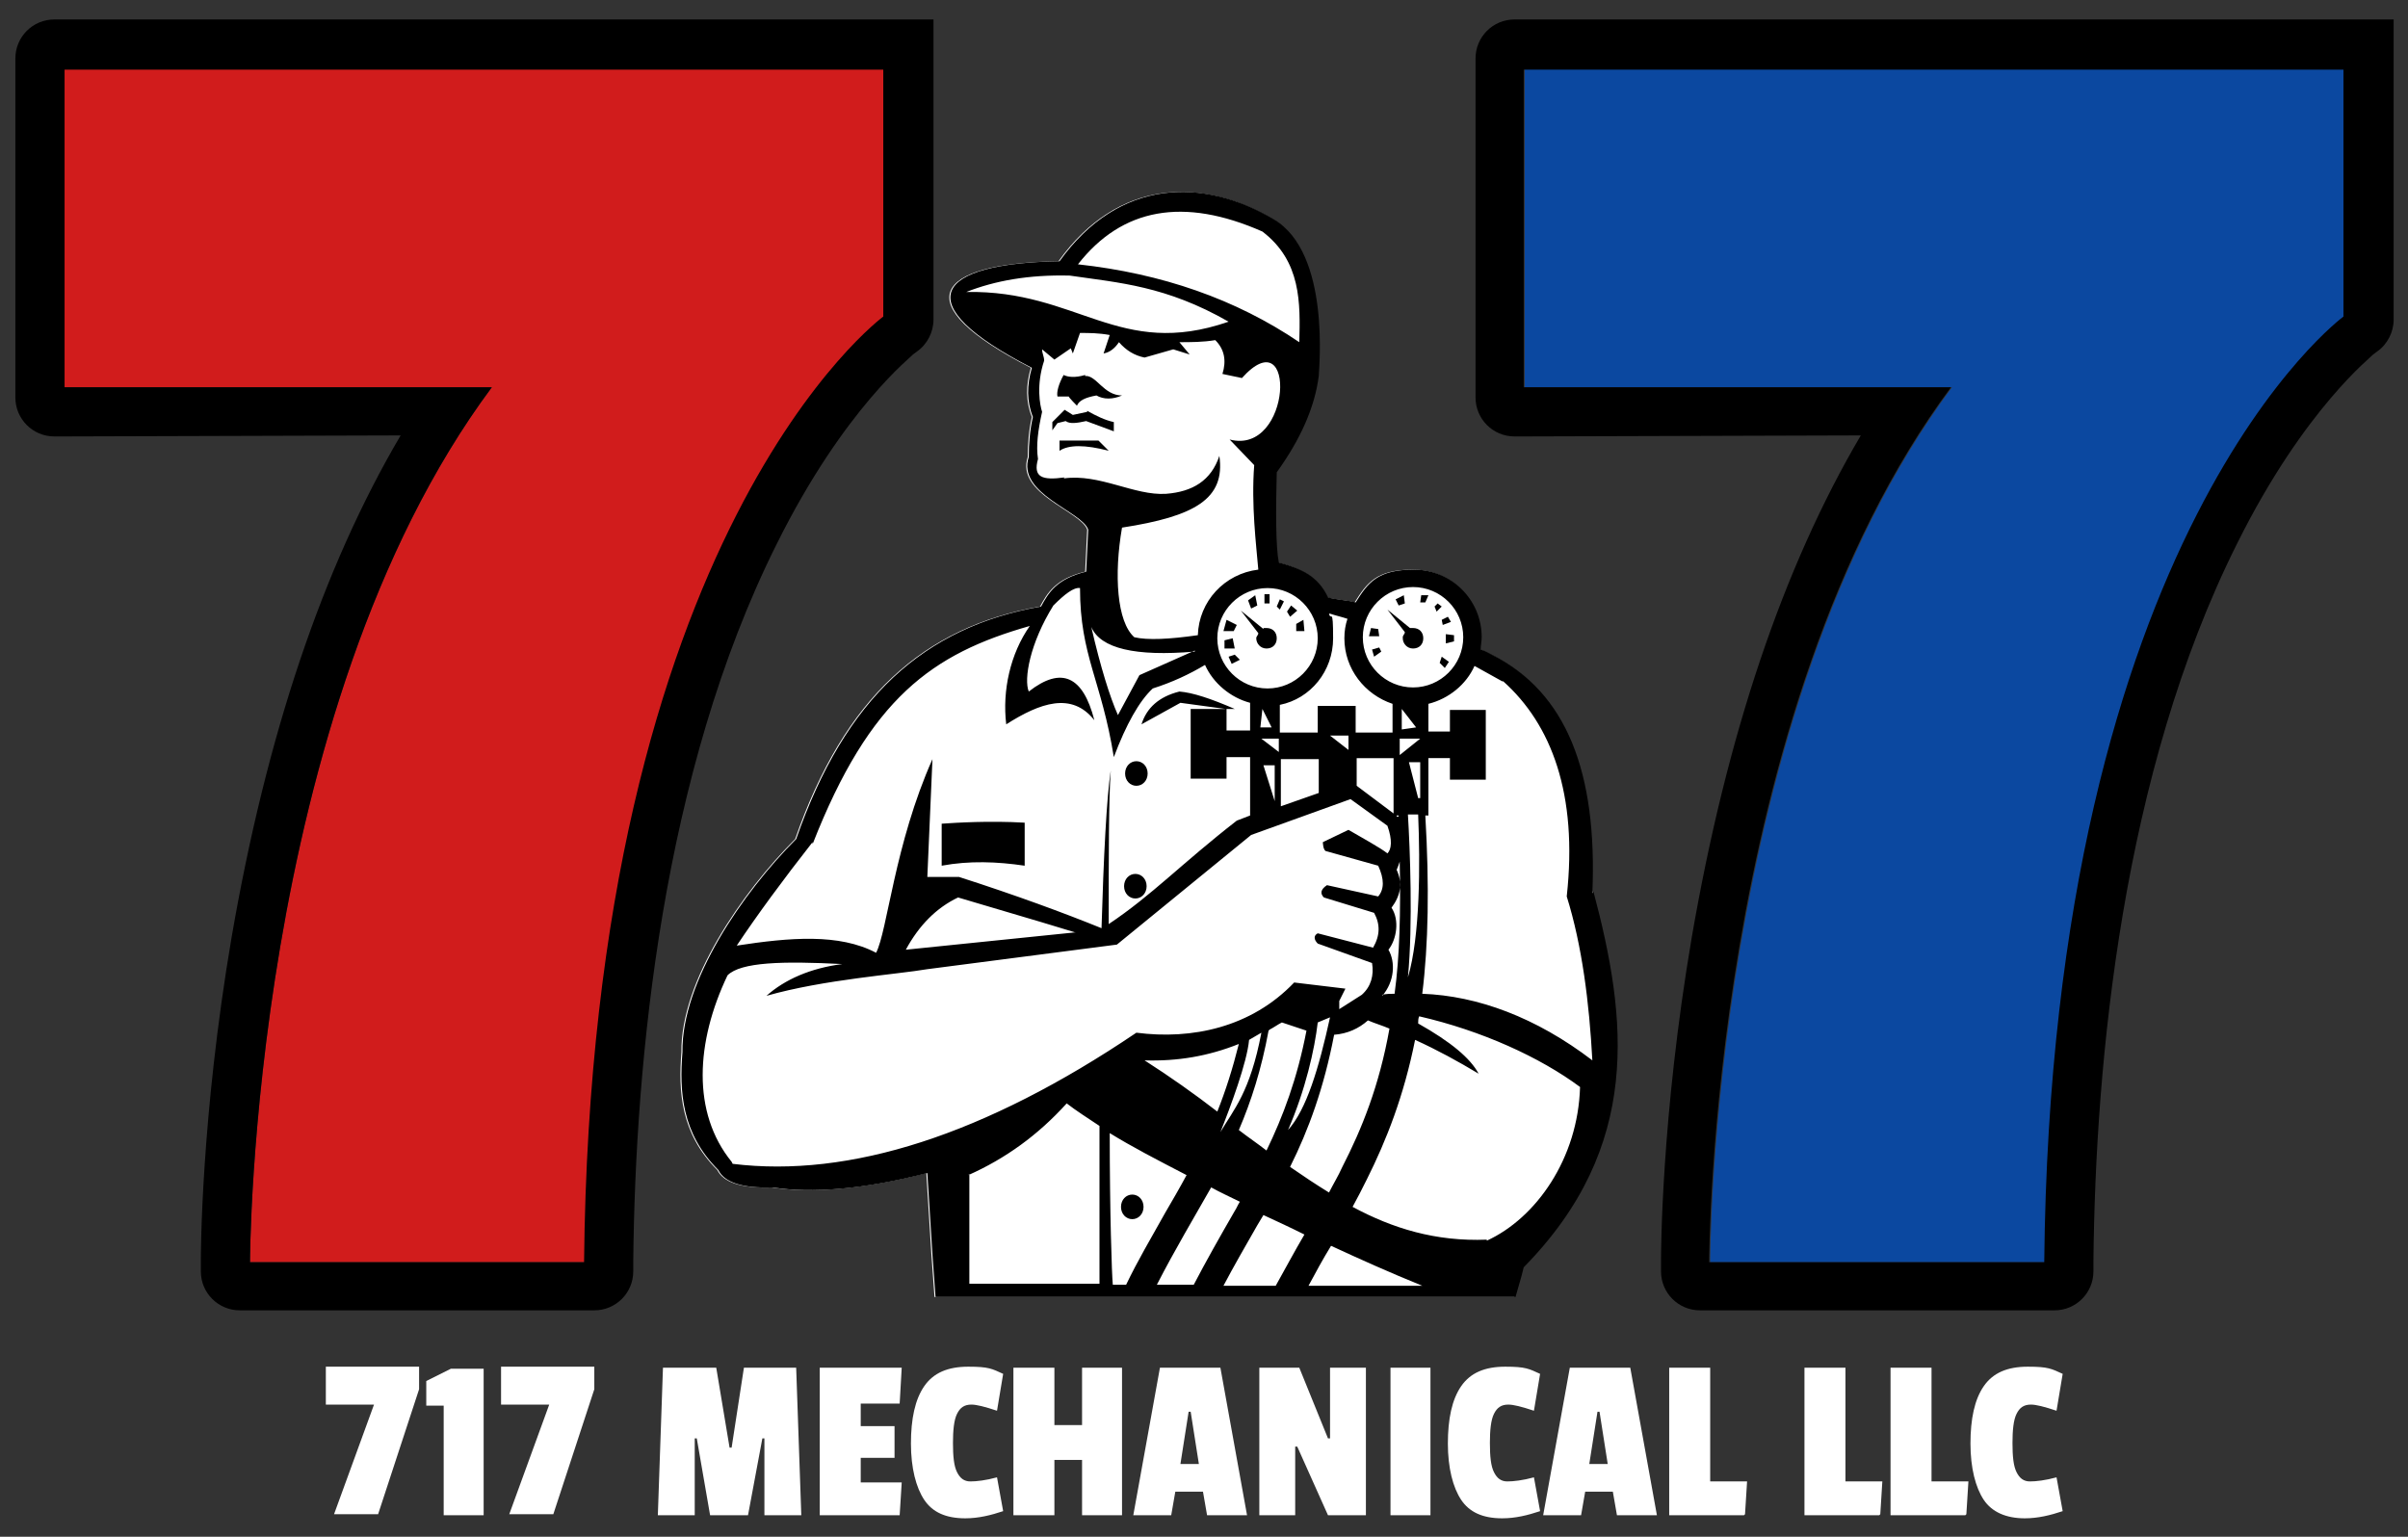 <?xml version="1.0" encoding="UTF-8"?>
<svg id="Layer_1" xmlns="http://www.w3.org/2000/svg" version="1.1" viewBox="0 0 235 150">
  <rect x="0" y="0" width="235" height="150" fill="#333333" stroke="none"/>
  <!-- Generator: Adobe Illustrator 29.3.0, SVG Export Plug-In . SVG Version: 2.1.0 Build 146)  -->
  <defs>
    <style>
      .st0, .st1, .st2, .st3 {
        fill-rule: evenodd;
      }

      .st0, .st4 {
        fill: #fff;
      }

      .st1 {
        fill: #d11c1c;
      }

      .st3 {
        fill: #0b48a0;
      }
    </style>
  </defs>
  <g>
    <path class="st0" d="M155.3,87.2c.5-11.8-2.5-19.6-9.8-23.3-.4-.2-.7-.4-1.1-.5,0-.4.1-.8.1-1.2,0-3.7-3-6.6-6.6-6.6s-4.5,1.3-5.7,3.2c-.6-.2-2.2-.3-2.7-.5-1-2.1-2.6-2.8-4.8-3.4-.3-1.5-.3-5.1-.2-8.8,2.3-3.2,3.7-6.3,4.1-9.4,0-.6,1.2-12-4.4-15.3-6.9-4.1-15.1-4-20.9,4.1-12.2.2-15,4.1-2.7,10.4-.5,1.7-.5,3.3.1,4.8-.3,1.3-.4,2.6-.4,3.9-1.2,3.6,5.2,5.3,5.8,7.1l-.2,4.1c-2.9.7-3.7,2.1-4.4,3.4-11.4,2-19.1,8.9-23.9,22.7-5.2,5.2-11.2,13.9-11.1,20.8-.3,3.8-.1,7.9,3.5,11.5.6,1.2,2.3,1.8,5.3,1.7,3.8.6,8.9.2,15.1-1.4l.5,8h0s0,0,0,0l.3,4.1h56.6s.6-2.1.6-2.1l.2-.8c11.6-11.8,10.1-24.3,6.8-36.7Z"/>
    <g>
      <path class="st2" d="M105.9,36.6c-1,.3-1.7.2-2.1,0-.5.9-.7,1.7-.6,2.1h1.1c0,.1.8.9.8.9.2-.5.8-.8,1.9-1,.7.4,1.6.4,2.5,0-1.8,0-2.5-2-3.6-1.9Z"/>
      <path class="st2" d="M106.1,40.2l-1.4.3-.8-.5-1.2,1.2v.8l.5-.7.8-.2c.4.3,1.1.2,2,0l2.7,1v-.9c-.9-.2-1.7-.6-2.6-1.1Z"/>
      <path class="st2" d="M103.4,43v1c.9-.6,2.5-.6,4.8,0l-1-1c-1.6,0-2.9,0-3.8,0Z"/>
      <path class="st2" d="M136.9,62.3c0,.5.4,1,1,1s1-.4,1-1-.4-1-1-1-.2,0-.3,0l-2.2-1.8,1.7,2.2c0,.2-.2.3-.2.5Z"/>
      <path class="st2" d="M123.3,61.4l-2.2-1.8,1.7,2.2c0,.2-.2.3-.2.5,0,.5.4,1,1,1s1-.4,1-1-.4-1-1-1-.2,0-.3,0Z"/>
      <path class="st2" d="M100,84.7v-4.4c-3.4-.2-6.7,0-8.1.1v4.1c2.7-.5,5.4-.4,8.1,0Z"/>
      <path class="st2" d="M110.9,76.7c.6,0,1.1-.5,1.1-1.2s-.5-1.2-1.1-1.2-1.1.5-1.1,1.2.5,1.2,1.1,1.2Z"/>
      <path class="st2" d="M155.4,87.2c.5-11.8-2.5-19.6-9.8-23.3-.4-.2-.7-.4-1.1-.5,0-.4.1-.8.1-1.2,0-3.7-3-6.6-6.6-6.6s-4.5,1.3-5.7,3.2c-.6-.2-2.2-.3-2.7-.5-1-2.1-2.6-2.8-4.8-3.4-.3-1.5-.3-5.1-.2-8.8,2.3-3.2,3.7-6.3,4.1-9.4,0-.6,1.2-12-4.4-15.3-6.9-4.1-15.1-4-20.9,4.1-12.2.2-15,4.1-2.7,10.4-.5,1.7-.5,3.3.1,4.8-.3,1.3-.4,2.6-.4,3.9-1.2,3.6,5.2,5.3,5.8,7.1l-.2,4.1c-2.9.7-3.7,2.1-4.4,3.4-11.4,2-19.1,8.9-23.9,22.7-5.2,5.2-11.2,13.9-11.1,20.8-.3,3.8-.1,7.9,3.5,11.5.6,1.2,2.3,1.8,5.3,1.7,3.8.6,8.9.2,15.1-1.4l.5,8h0s0,0,0,0l.3,4.1h56.6s.6-2.1.6-2.1l.2-.8c11.6-11.8,10.1-24.3,6.8-36.7ZM146.7,66.5c4.7,4.2,7.3,11,6.2,21,1.5,4.8,2.2,10.4,2.5,16-5.5-4.2-11.2-6.3-16.6-6.5.6-4.8.7-10.5.3-17.4h.3v-5.6h2.1v2.1h3.5v-6.8h-3.5v2.1h-2.1v-2.7c2-.5,3.7-1.9,4.5-3.7.9.5,1.8,1,2.7,1.5ZM137.9,57.3c2.7,0,4.9,2.2,4.9,4.9s-2.2,4.9-4.9,4.9-4.9-2.2-4.9-4.9,2.2-4.9,4.9-4.9ZM137.3,79.5h1.1c.2,4.8.2,11.9-1,15.9.5-5.2.2-12.6,0-15.9ZM138.4,77.9l-.9-3.5h1.1v3.5h-.1ZM136.6,73.7v-1.6h2l-2,1.6ZM121.9,101.5l1.2-.7c-1.1,5.8-2.7,7.5-4,9.7,1-2.5,2.6-6.8,2.8-9ZM118.8,108.5c-2.2-1.7-4.6-3.4-7.1-5,3.2.1,6.2-.4,9.2-1.6-.6,2.4-1.3,4.6-2.1,6.6ZM123.9,100.5c.4-.2.8-.5,1.2-.7l2.4.8c-.9,4.7-2.3,8.4-3.9,11.7-.9-.7-1.8-1.3-2.7-2,1.2-2.8,2.2-5.9,2.9-9.7ZM128.6,99.8l1.2-.5c-1.1,5-2.3,9-4.1,11,1.7-3.9,2.6-7.9,2.9-10.5ZM130.2,101c1.3-.1,2.4-.6,3.3-1.4.7.3,1.4.5,2.1.8-1,5.6-2.7,9.8-4.6,13.5-.4.9-.9,1.7-1.3,2.5-1.3-.8-2.5-1.6-3.8-2.5,1.8-3.6,3.3-7.7,4.3-12.9ZM134.9,97.2c1.2-1.4,1.3-3.3.6-4.5.8-1,1.1-2.9.3-4.1.9-1.2,1.1-2.4.5-3.7.1-.2.2-.5.3-.8.1,5,0,9.2-.5,12.9-.4,0-.8,0-1.2.1ZM132.4,76.7v-2.7h3.6v5.4l-3.6-2.7ZM136.3,79.6h.2s0,0,0,.1h-.2ZM136.8,71.2v-2l1.4,1.8-1.4.2ZM129.8,59.9c.6.2,1.1.3,1.7.5-.2.6-.3,1.2-.3,1.9,0,3,2,5.5,4.7,6.4v2.8h-3.6v-2.6h-3.7v2.6h-3.7v-2.7c3-.6,5.2-3.3,5.2-6.5s-.2-1.6-.4-2.4ZM131.6,71.8v1.4c0,0-1.8-1.4-1.8-1.4h1.8ZM128.7,74.1v3.3l-3.7,1.3v-4.6h3.7ZM128.6,62.3c0,2.7-2.2,4.9-4.9,4.9s-4.9-2.2-4.9-4.9,2.2-4.9,4.9-4.9,4.9,2.2,4.9,4.9ZM123.1,72.1h1.7s0,1.3,0,1.3l-1.7-1.3ZM124.4,74.7v3.5l-1.1-3.5h1.1ZM123,71l.2-1.8.9,1.8h-1.1ZM123.2,22.6c3.8,2.9,3.7,7,3.6,10.8-6.2-4.2-13.4-6.7-21.6-7.6,4.3-5.5,10.3-6.6,18-3.2ZM94.3,28.5c2.8-1.1,6.1-1.7,10.1-1.6,4.8.7,9.4,1,15.5,4.5-10.7,3.7-14.7-3.1-25.6-2.9ZM103.9,46.6c-2.2.3-3.1,0-2.6-1.8-.2-1.3,0-2.8.4-4.6-.2-.6-.6-2.6.2-5,0-.4-.2-.7-.2-1.1l1.2,1,1.6-1.1.2.5.7-2c.9,0,1.8,0,2.9.2l-.6,1.8c.6-.1,1.1-.5,1.5-1.1.7.8,1.5,1.3,2.5,1.5l2.8-.8,1.6.5-1-1.2c1.1,0,2.3,0,3.5-.2.9.9,1.1,2,.7,3.3l1.9.4c5.4-6,4.9,7.6-1.2,6l2.4,2.5c-.3,3.9.2,7.8.4,10.2-3.3.4-5.8,3.1-5.9,6.4-2.8.4-4.9.5-6.2.2-1.7-1.5-2-6.1-1.2-10.7,7.1-1.1,10.1-2.8,9.5-7-.8,2.4-2.6,3.5-5.2,3.7-3.1.2-6.5-2-10-1.5ZM116.6,63.5l-5.4,2.4-2.1,3.9c-.8-1.8-1.7-4.7-2.6-8.6.9,2.1,4.3,2.9,10.1,2.4ZM79.3,82.4c5.6-14.3,11.7-18.6,21.2-21.3-1.9,2.7-2.7,6.3-2.3,9.6,3.3-2.1,6.4-3.2,8.6-.4-1.1-4.3-3.2-5.3-6.4-2.8-.5-1.2.1-4.7,2.4-8.4,1.1-1.1,2-1.8,2.6-1.7,0,6.6,2.1,9,3.3,16.5,1.2-3.2,2.5-5.5,3.8-6.7,1.9-.6,3.6-1.4,5.1-2.3.8,1.8,2.5,3.2,4.4,3.7v2.7h-2.3v-2.1h.8c-2.3-1-4.1-1.6-5.4-1.7-2,.5-3.2,1.6-3.7,3.2l3.8-2.1,4.4.6h-3.4v6.8h3.5v-2.1h2.3v5.7l-1.3.5c-5.4,4.2-8.3,7.3-12.5,10.1,0-6.6,0-12.3.2-15-.4,2.6-.7,8.5-.9,15.4-3.7-1.5-8.3-3.2-13.9-5h-3.1l.5-11.5c-3.7,8.3-4.4,16.8-5.5,18.9-3.6-1.9-8.4-1.5-13.6-.7,2-3,4.5-6.4,7.4-10.1ZM105,91l-16.6,1.7c1.3-2.4,3-4.1,5.1-5.1l8.1,2.4,3.3,1ZM71.4,113.4c-3.9-4.8-3.5-11.7-.4-18.2,1.3-1.3,5.4-1.4,11.2-1.1-3.1.4-5.6,1.5-7.4,3.1,5.6-1.6,12.8-2.1,15.7-2.6l18.5-2.4,13.1-10.7,9.7-3.5,3.6,2.6c.5,1.4.4,2.3,0,2.7-.6-.5-2.6-1.6-3.8-2.3l-2.5,1.2s0,.9.4.9l5,1.4c.6,1.3.6,2.3,0,3l-5-1.1c-.6.4-.7.8-.3,1.2l4.9,1.5c.6,1.1.6,2.2-.1,3.4l-5.4-1.4c-.4.2-.4.6,0,1l5.3,1.9c.2,1.2-.1,2.3-1,3.1l-2.2,1.4c0-.2,0-.3,0-.5v-.3s0,0,0,0l.6-1.2-5-.6c-4.2,4.4-10,5.6-15.4,4.9-14.8,10-28,14.2-39.4,12.8ZM94.5,114.7c3.6-1.6,6.8-3.9,9.6-7,.9.7,2,1.4,3.2,2.2,0,6.9,0,13.2,0,15.4h-12.7v-10.7ZM108.6,125.4c-.1-1-.3-7.1-.3-14.8,2.1,1.3,4.6,2.6,7.5,4.1-.7,1.3-1.4,2.5-2.1,3.7-1.4,2.5-2.7,4.7-3.8,7h-1.2ZM112.9,125.4c1.8-3.5,3.6-6.5,5.3-9.5.9.5,1.8.9,2.8,1.4-.2.3-.3.6-.5.9-1.5,2.6-2.8,4.9-4,7.2h-3.5ZM124.6,125.5h-5.2c1-1.9,2.1-3.8,3.3-5.9.2-.3.4-.7.6-1,1.3.6,2.6,1.2,4,1.9-1,1.7-1.9,3.4-2.8,5ZM127.7,125.5c.7-1.3,1.4-2.6,2.2-3.9,2.8,1.3,5.7,2.6,8.9,3.9h-11.1ZM145.1,121c-5,.2-9.2-1.1-13.1-3.2.5-.9.9-1.7,1.4-2.7,1.9-3.8,3.6-8.1,4.7-13.6,2.2,1,4.2,2.1,6.2,3.3-.8-1.5-2.7-3.1-5.9-4.9,0-.2,0-.5.1-.7,6.1,1.4,11.8,4,15.7,6.9-.2,7-4.3,12.8-9.1,15Z"/>
      <path class="st2" d="M110.8,87.7c.6,0,1.1-.5,1.1-1.2s-.5-1.2-1.1-1.2-1.1.5-1.1,1.2.5,1.2,1.1,1.2Z"/>
      <path class="st2" d="M110.5,116.6c-.6,0-1.1.5-1.1,1.2s.5,1.2,1.1,1.2,1.1-.5,1.1-1.2-.5-1.2-1.1-1.2Z"/>
      <polygon class="st2" points="120.7 61 119.7 60.5 119.4 61.6 120.4 61.6 120.7 61"/>
      <polygon class="st2" points="120.3 62.3 119.5 62.5 119.5 63.3 120.5 63.3 120.3 62.3"/>
      <polygon class="st2" points="119.9 64.1 120.2 64.8 121 64.4 120.5 63.9 119.9 64.1"/>
      <polygon class="st2" points="122.7 59.1 122.5 58.1 121.8 58.6 122.1 59.4 122.7 59.1"/>
      <polygon class="st2" points="123.4 58.9 123.9 58.9 123.9 58 123.4 58 123.4 58.9"/>
      <polygon class="st2" points="125.3 58.7 124.9 58.5 124.6 59.2 124.9 59.5 125.3 58.7"/>
      <polygon class="st2" points="126.6 59.6 126 59.1 125.6 59.7 125.9 60.2 126.6 59.6"/>
      <polygon class="st2" points="126.5 61.6 127.3 61.6 127.2 60.5 126.5 60.9 126.5 61.6"/>
      <polygon class="st2" points="134.5 61.4 133.8 61.3 133.6 62.1 134.6 62.1 134.5 61.4"/>
      <polygon class="st2" points="134.6 63.2 133.9 63.4 134.1 64.1 134.8 63.6 134.6 63.2"/>
      <polygon class="st2" points="139.4 58.1 138.7 58.1 138.6 58.8 139.1 58.8 139.4 58.1"/>
      <polygon class="st2" points="140.7 59.2 140.3 58.9 140 59.2 140.2 59.7 140.7 59.2"/>
      <polygon class="st2" points="140.8 61 141.6 60.7 141.3 60.2 140.7 60.5 140.8 61"/>
      <polygon class="st2" points="141.1 62.8 141.9 62.6 141.9 62 141.1 61.9 141.1 62.8"/>
      <polygon class="st2" points="137.1 58.9 137 58.1 136.2 58.5 136.5 59.1 137.1 58.9"/>
      <polygon class="st2" points="140.5 64.7 141 65.2 141.4 64.6 140.7 64.1 140.5 64.7"/>
    </g>
  </g>
  <g>
    <path class="st1" d="M6.3,37.8V6.7h80v24.2s-28.5,20.9-29.2,92.3H24.4s0-53.7,23.6-85.4H6.3Z"/>
    <path d="M86.2,6.7v24.2s-28.5,20.9-29.2,92.3H24.4s0-53.7,23.6-85.4H6.3c0,.1,0-31,0-31h80M91,1.9H5.3c-2.1,0-3.8,1.7-3.8,3.8v33.1c0,2.1,1.7,3.8,3.8,3.8h1s32.8-.1,32.8-.1c-7.6,12.9-13.1,29.3-16.5,49-3,17.6-3,31-3,31.6v1c0,2.1,1.7,3.8,3.8,3.8h34.6c2.1,0,3.8-1.7,3.8-3.8v-1c.2-19.5,2.8-47.6,14-70,6.6-13.3,13.3-18.4,13.3-18.5l.4-.3c1-.7,1.6-1.9,1.6-3.1v-.4s0-24.2,0-24.2V1.9h0Z"/>
  </g>
  <g>
    <path class="st3" d="M148.8,37.8V6.7h80v24.2s-28.5,20.9-29.2,92.3h-32.7s0-53.7,23.6-85.4h-41.7Z"/>
    <path d="M228.7,6.7v24.2s-28.5,20.9-29.2,92.3h-32.7s0-53.7,23.6-85.4h-41.7c0,.1,0-31,0-31h80M233.5,1.9h-85.7c-2.1,0-3.8,1.7-3.8,3.8v33.1c0,2.1,1.7,3.8,3.8,3.8h1s32.8-.1,32.8-.1c-7.6,12.9-13.1,29.3-16.5,49-3,17.6-3,31-3,31.6v1c0,2.1,1.7,3.8,3.8,3.8h34.6c2.1,0,3.8-1.7,3.8-3.8v-1c.2-19.5,2.8-47.6,14-70,6.6-13.3,13.3-18.4,13.3-18.5l.4-.3c1-.7,1.6-1.9,1.6-3.1v-.4s0-24.2,0-24.2V1.9h0Z"/>
  </g>
  <g>
    <path class="st4" d="M40.9,135.6l-4,12.2h-4.3l3.9-10.7h-4.7v-3.7h9.1v2.2Z"/>
    <path class="st4" d="M47.2,147.9h-3.9v-10.7h-1.7v-2.4l2.4-1.2h3.2v14.4Z"/>
    <path class="st4" d="M58,135.6l-4,12.2h-4.3l3.9-10.7h-4.7v-3.7h9.1v2.2Z"/>
    <path class="st4" d="M78.2,147.9h-3.6v-7.5h-.2l-1.4,7.5h-3.7l-1.3-7.5h-.2v7.5h-3.6l.5-14.4h5.2l1.3,7.8h.2l1.2-7.8h5.1l.5,14.4Z"/>
    <path class="st4" d="M87.8,147.9h-7.8v-14.4h8l-.2,3.5h-3.8v2.2h3.3v3.1h-3.3v2.4h4l-.2,3.2Z"/>
    <path class="st4" d="M93,140.8c0,1.4.1,2.3.4,2.9.3.6.7.9,1.3.9s1.5-.1,2.6-.4l.6,3.3c-1.2.4-2.4.7-3.7.7-1.9,0-3.2-.6-4-1.8-.8-1.2-1.3-3.1-1.3-5.5s.4-4.3,1.3-5.6c.9-1.3,2.3-1.9,4.3-1.9s2.3.2,3.4.7l-.6,3.6c-1.2-.4-2-.6-2.5-.6-.7,0-1.1.3-1.4.9-.3.6-.4,1.6-.4,2.9Z"/>
    <path class="st4" d="M109.5,147.9h-3.9v-5.4h-2.7v5.4h-4v-14.4h4v5.6h2.7v-5.6h3.9v14.4Z"/>
    <path class="st4" d="M121.7,147.9h-3.9l-.4-2.3h-2.7l-.4,2.3h-3.7l2.6-14.4h5.9l2.6,14.4ZM117,142.9l-.8-5.1h-.2l-.8,5.1h1.8Z"/>
    <path class="st4" d="M133.4,147.9h-3.8l-3-6.7h-.2v6.7h-3.5v-14.4h3.9l2.8,6.9h.2v-6.9h3.5v14.4Z"/>
    <path class="st4" d="M139.6,147.9h-3.9v-14.4h3.9v14.4Z"/>
    <path class="st4" d="M145.4,140.8c0,1.4.1,2.3.4,2.9.3.6.7.9,1.3.9s1.5-.1,2.6-.4l.6,3.3c-1.2.4-2.4.7-3.7.7-1.9,0-3.2-.6-4-1.8-.8-1.2-1.3-3.1-1.3-5.5s.4-4.3,1.3-5.6c.9-1.3,2.3-1.9,4.3-1.9s2.3.2,3.4.7l-.6,3.6c-1.2-.4-2-.6-2.5-.6-.7,0-1.1.3-1.4.9-.3.6-.4,1.6-.4,2.9Z"/>
    <path class="st4" d="M161.7,147.9h-3.9l-.4-2.3h-2.7l-.4,2.3h-3.7l2.6-14.4h5.9l2.6,14.4ZM156.9,142.9l-.8-5.1h-.2l-.8,5.1h1.8Z"/>
    <path class="st4" d="M170.2,147.9h-7.3v-14.4h4v11.1h3.6l-.2,3.2Z"/>
    <path class="st4" d="M183.4,147.9h-7.3v-14.4h4v11.1h3.6l-.2,3.2Z"/>
    <path class="st4" d="M191.8,147.9h-7.3v-14.4h4v11.1h3.6l-.2,3.2Z"/>
    <path class="st4" d="M196.4,140.8c0,1.4.1,2.3.4,2.9.3.6.7.9,1.3.9s1.5-.1,2.6-.4l.6,3.3c-1.2.4-2.4.7-3.7.7-1.8,0-3.2-.6-4-1.8-.8-1.2-1.3-3.1-1.3-5.5s.4-4.3,1.3-5.6c.9-1.3,2.3-1.9,4.3-1.9s2.3.2,3.4.7l-.6,3.6c-1.2-.4-2-.6-2.5-.6-.7,0-1.1.3-1.4.9-.3.6-.4,1.6-.4,2.9Z"/>
  </g>
</svg>